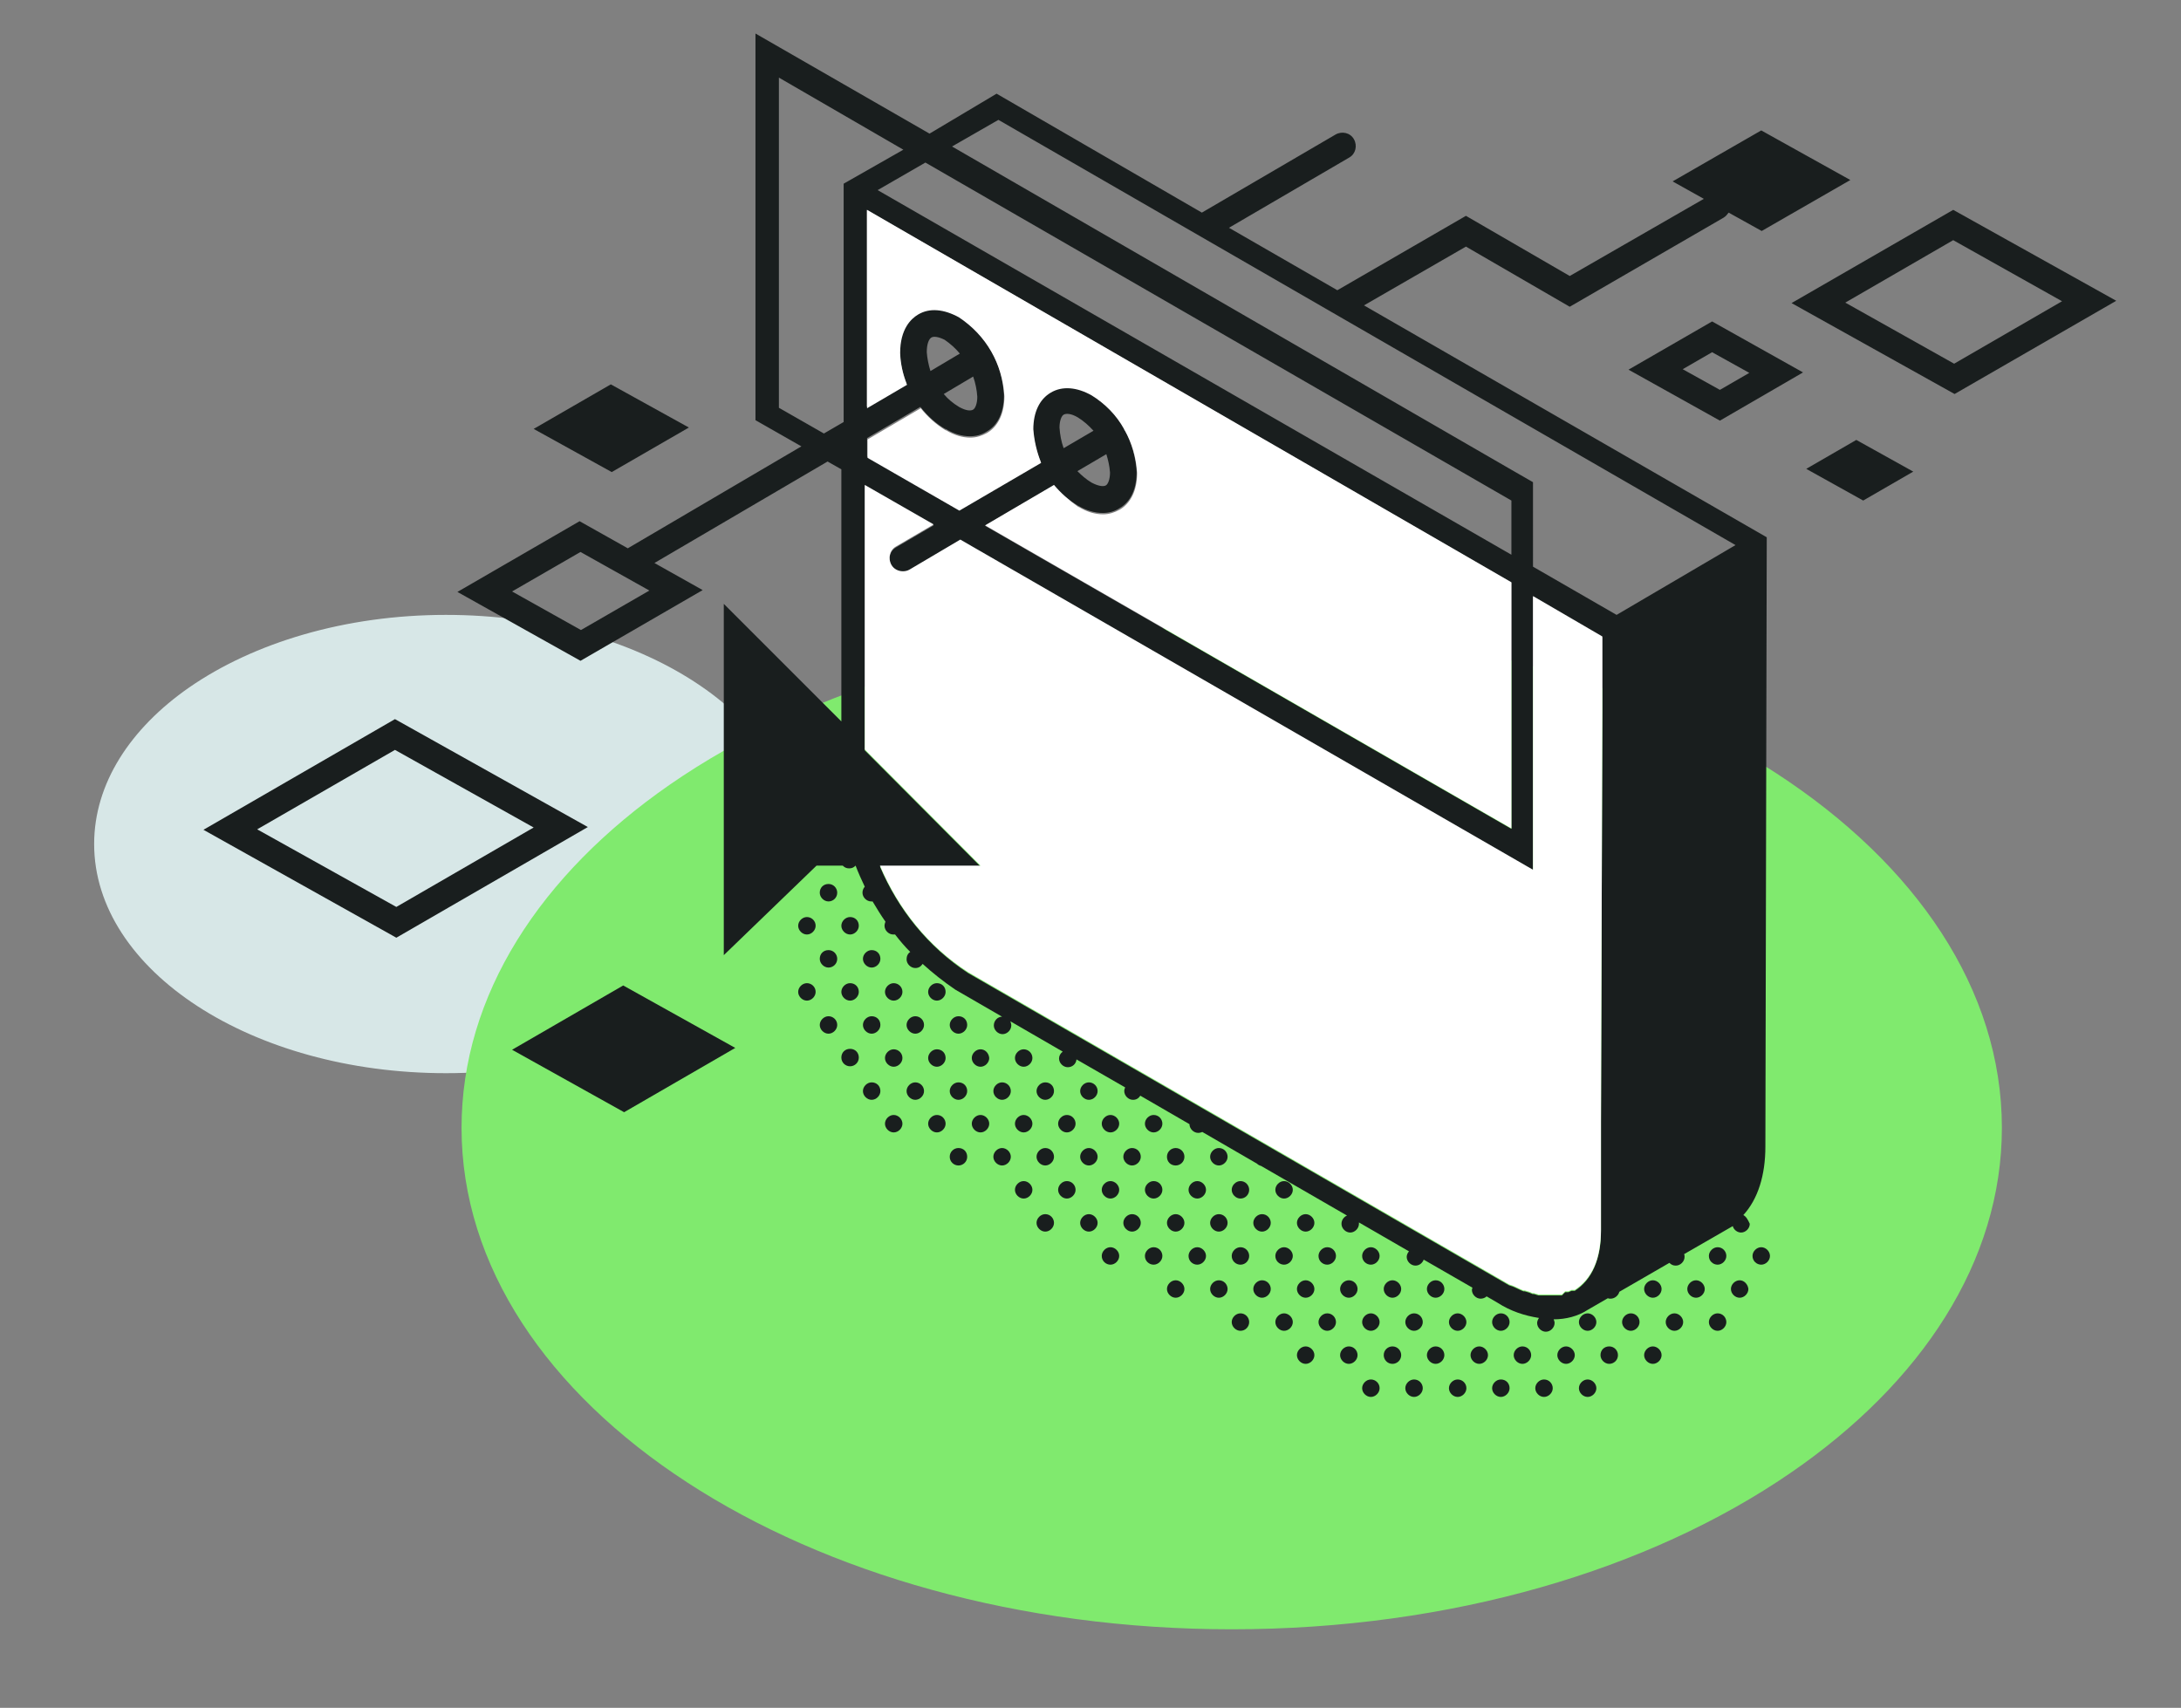 <?xml version="1.0" encoding="utf-8"?>
<!-- Generator: Adobe Illustrator 27.2.0, SVG Export Plug-In . SVG Version: 6.00 Build 0)  -->
<svg version="1.1" xmlns="http://www.w3.org/2000/svg" xmlns:xlink="http://www.w3.org/1999/xlink" x="0px" y="0px"
	 viewBox="0 0 474.9 371.9" style="enable-background:new 0 0 474.9 371.9;" xml:space="preserve">
<rect x="0" y="0" width="474.9" height="371.9" fill="#808080" stroke="none"/>
<style type="text/css">
	.st0{fill:#D7E7E7;}
	.st1{fill:#80EA6E;}
	.st2{fill:#191E1E;}
	.st3{fill:#FFFFFF;}
</style>
<g id="Layer_2">
	<path class="st0" d="M97.1,133.9c-22,0-41.9,6.1-55.9,15.8c-12.8,8.9-20.7,20.9-20.7,34.1c0,27.5,34.3,49.9,76.6,49.9
		c21.9,0,41.6-6,55.5-15.5c13-8.9,21.1-21,21.1-34.4C173.7,156.2,139.4,133.9,97.1,133.9L97.1,133.9z"/>
	<path class="st1" d="M268.2,136.4c-48.3,0-91.8,13.3-122.4,34.5c-28.1,19.5-45.3,45.8-45.3,74.7c0,60.3,75.1,109.2,167.7,109.2
		c47.9,0,91-13,121.6-34c28.6-19.6,46.1-46.1,46.1-75.2C435.9,185.3,360.8,136.4,268.2,136.4L268.2,136.4z"/>
</g>
<g id="Layer_1">
	<g>
		<path class="st2" d="M180.4,196.3c1,0,1.9-0.8,1.9-1.9c0-1-0.8-1.9-1.9-1.9s-1.9,0.8-1.9,1.9C178.5,195.4,179.4,196.3,180.4,196.3
			z"/>
		<path class="st2" d="M175.7,199.7c-1,0-1.9,0.9-1.9,1.9c0,1,0.9,1.9,1.9,1.9c1,0,1.9-0.9,1.9-1.9
			C177.6,200.5,176.7,199.7,175.7,199.7z"/>
		<path class="st2" d="M185.1,199.7c-1,0-1.9,0.9-1.9,1.9c0,1,0.9,1.9,1.9,1.9c1,0,1.9-0.9,1.9-1.9
			C187,200.5,186.2,199.7,185.1,199.7z"/>
		<path class="st2" d="M180.4,210.7c1,0,1.9-0.8,1.9-1.9c0-1-0.8-1.9-1.9-1.9s-1.9,0.8-1.9,1.9C178.5,209.8,179.4,210.7,180.4,210.7
			z"/>
		<path class="st2" d="M175.7,214.1c-1,0-1.9,0.9-1.9,1.9c0,1,0.9,1.9,1.9,1.9c1,0,1.9-0.9,1.9-1.9
			C177.6,214.9,176.7,214.1,175.7,214.1z"/>
		<path class="st2" d="M180.4,221.3c-1,0-1.9,0.9-1.9,1.9c0,1,0.9,1.9,1.9,1.9c1,0,1.9-0.9,1.9-1.9
			C182.3,222.1,181.4,221.3,180.4,221.3z"/>
		<path class="st2" d="M189.8,206.9c-1,0-1.9,0.9-1.9,1.9c0,1,0.9,1.9,1.9,1.9c1,0,1.9-0.9,1.9-1.9
			C191.7,207.7,190.9,206.9,189.8,206.9z"/>
		<path class="st2" d="M185.1,214.1c-1,0-1.9,0.9-1.9,1.9c0,1,0.9,1.9,1.9,1.9c1,0,1.9-0.9,1.9-1.9
			C187,214.9,186.2,214.1,185.1,214.1z"/>
		<path class="st2" d="M194.6,214.1c-1,0-1.9,0.9-1.9,1.9c0,1,0.9,1.9,1.9,1.9c1,0,1.9-0.9,1.9-1.9
			C196.5,214.9,195.6,214.1,194.6,214.1z"/>
		<path class="st2" d="M204,214.1c-1,0-1.9,0.9-1.9,1.9c0,1,0.9,1.9,1.9,1.9c1,0,1.9-0.9,1.9-1.9C205.9,214.9,205.1,214.1,204,214.1
			z"/>
		<path class="st2" d="M189.8,221.3c-1,0-1.9,0.9-1.9,1.9c0,1,0.9,1.9,1.9,1.9c1,0,1.9-0.9,1.9-1.9
			C191.7,222.1,190.9,221.3,189.8,221.3z"/>
		<path class="st2" d="M199.3,221.3c-1,0-1.9,0.9-1.9,1.9c0,1,0.9,1.9,1.9,1.9s1.9-0.9,1.9-1.9C201.2,222.1,200.3,221.3,199.3,221.3
			z"/>
		<path class="st2" d="M208.7,221.3c-1,0-1.9,0.9-1.9,1.9c0,1,0.9,1.9,1.9,1.9c1,0,1.9-0.9,1.9-1.9
			C210.6,222.1,209.8,221.3,208.7,221.3z"/>
		<path class="st2" d="M185.1,232.2c1,0,1.9-0.8,1.9-1.9s-0.8-1.9-1.9-1.9s-1.9,0.8-1.9,1.9S184.1,232.2,185.1,232.2z"/>
		<path class="st2" d="M194.6,228.5c-1,0-1.9,0.9-1.9,1.9c0,1,0.9,1.9,1.9,1.9c1,0,1.9-0.9,1.9-1.9
			C196.5,229.3,195.6,228.5,194.6,228.5z"/>
		<path class="st2" d="M204,228.5c-1,0-1.9,0.9-1.9,1.9c0,1,0.9,1.9,1.9,1.9c1,0,1.9-0.9,1.9-1.9C205.9,229.3,205.1,228.5,204,228.5
			z"/>
		<path class="st2" d="M213.5,228.5c-1,0-1.9,0.9-1.9,1.9c0,1,0.9,1.9,1.9,1.9s1.9-0.9,1.9-1.9C215.3,229.3,214.5,228.5,213.5,228.5
			z"/>
		<path class="st2" d="M222.9,228.5c-1,0-1.9,0.9-1.9,1.9c0,1,0.9,1.9,1.9,1.9c1,0,1.9-0.9,1.9-1.9
			C224.8,229.3,223.9,228.5,222.9,228.5z"/>
		<path class="st2" d="M189.8,235.7c-1,0-1.9,0.9-1.9,1.9c0,1,0.9,1.9,1.9,1.9c1,0,1.9-0.9,1.9-1.9
			C191.7,236.5,190.9,235.7,189.8,235.7z"/>
		<path class="st2" d="M199.3,235.7c-1,0-1.9,0.9-1.9,1.9c0,1,0.9,1.9,1.9,1.9s1.9-0.9,1.9-1.9C201.2,236.5,200.3,235.7,199.3,235.7
			z"/>
		<path class="st2" d="M208.7,235.7c-1,0-1.9,0.9-1.9,1.9c0,1,0.9,1.9,1.9,1.9c1,0,1.9-0.9,1.9-1.9
			C210.6,236.5,209.8,235.7,208.7,235.7z"/>
		<path class="st2" d="M218.2,235.7c-1,0-1.9,0.9-1.9,1.9c0,1,0.9,1.9,1.9,1.9c1,0,1.9-0.9,1.9-1.9
			C220.1,236.5,219.2,235.7,218.2,235.7z"/>
		<path class="st2" d="M227.6,235.7c-1,0-1.9,0.9-1.9,1.9c0,1,0.9,1.9,1.9,1.9c1,0,1.9-0.9,1.9-1.9
			C229.5,236.5,228.7,235.7,227.6,235.7z"/>
		<path class="st2" d="M237.1,235.7c-1,0-1.9,0.9-1.9,1.9c0,1,0.9,1.9,1.9,1.9c1,0,1.9-0.9,1.9-1.9
			C239,236.5,238.1,235.7,237.1,235.7z"/>
		<path class="st2" d="M194.6,242.8c-1,0-1.9,0.9-1.9,1.9s0.9,1.9,1.9,1.9c1,0,1.9-0.9,1.9-1.9S195.6,242.8,194.6,242.8z"/>
		<path class="st2" d="M204,242.8c-1,0-1.9,0.9-1.9,1.9s0.9,1.9,1.9,1.9c1,0,1.9-0.9,1.9-1.9S205.1,242.8,204,242.8z"/>
		<path class="st2" d="M213.5,242.8c-1,0-1.9,0.9-1.9,1.9s0.9,1.9,1.9,1.9s1.9-0.9,1.9-1.9S214.5,242.8,213.5,242.8z"/>
		<path class="st2" d="M222.9,242.8c-1,0-1.9,0.9-1.9,1.9s0.9,1.9,1.9,1.9c1,0,1.9-0.9,1.9-1.9S223.9,242.8,222.9,242.8z"/>
		<path class="st2" d="M232.3,242.8c-1,0-1.9,0.9-1.9,1.9s0.9,1.9,1.9,1.9c1,0,1.9-0.9,1.9-1.9S233.4,242.8,232.3,242.8z"/>
		<path class="st2" d="M241.8,242.8c-1,0-1.9,0.9-1.9,1.9s0.9,1.9,1.9,1.9c1,0,1.9-0.9,1.9-1.9S242.8,242.8,241.8,242.8z"/>
		<path class="st2" d="M251.2,242.8c-1,0-1.9,0.9-1.9,1.9s0.9,1.9,1.9,1.9c1,0,1.9-0.9,1.9-1.9S252.3,242.8,251.2,242.8z"/>
		<path class="st2" d="M208.7,253.8c1,0,1.9-0.8,1.9-1.9s-0.8-1.9-1.9-1.9c-1,0-1.9,0.8-1.9,1.9S207.7,253.8,208.7,253.8z"/>
		<path class="st2" d="M218.2,250c-1,0-1.9,0.9-1.9,1.9c0,1,0.9,1.9,1.9,1.9c1,0,1.9-0.9,1.9-1.9C220.1,250.9,219.2,250,218.2,250z"
			/>
		<path class="st2" d="M227.6,250c-1,0-1.9,0.9-1.9,1.9c0,1,0.9,1.9,1.9,1.9c1,0,1.9-0.9,1.9-1.9C229.5,250.9,228.7,250,227.6,250z"
			/>
		<path class="st2" d="M237.1,250c-1,0-1.9,0.9-1.9,1.9c0,1,0.9,1.9,1.9,1.9c1,0,1.9-0.9,1.9-1.9C239,250.9,238.1,250,237.1,250z"/>
		<path class="st2" d="M246.5,250c-1,0-1.9,0.9-1.9,1.9c0,1,0.9,1.9,1.9,1.9c1,0,1.9-0.9,1.9-1.9C248.4,250.9,247.6,250,246.5,250z"
			/>
		<path class="st2" d="M256,253.8c1,0,1.9-0.8,1.9-1.9S257,250,256,250c-1,0-1.9,0.8-1.9,1.9S254.9,253.8,256,253.8z"/>
		<path class="st2" d="M265.4,250c-1,0-1.9,0.9-1.9,1.9c0,1,0.9,1.9,1.9,1.9c1,0,1.9-0.9,1.9-1.9C267.3,250.9,266.5,250,265.4,250z"
			/>
		<path class="st2" d="M222.9,257.2c-1,0-1.9,0.9-1.9,1.9c0,1,0.9,1.9,1.9,1.9c1,0,1.9-0.9,1.9-1.9
			C224.8,258.1,223.9,257.2,222.9,257.2z"/>
		<path class="st2" d="M232.3,257.2c-1,0-1.9,0.9-1.9,1.9c0,1,0.9,1.9,1.9,1.9c1,0,1.9-0.9,1.9-1.9
			C234.2,258.1,233.4,257.2,232.3,257.2z"/>
		<path class="st2" d="M241.8,257.2c-1,0-1.9,0.9-1.9,1.9c0,1,0.9,1.9,1.9,1.9c1,0,1.9-0.9,1.9-1.9
			C243.7,258.1,242.8,257.2,241.8,257.2z"/>
		<path class="st2" d="M251.2,257.2c-1,0-1.9,0.9-1.9,1.9c0,1,0.9,1.9,1.9,1.9c1,0,1.9-0.9,1.9-1.9
			C253.1,258.1,252.3,257.2,251.2,257.2z"/>
		<path class="st2" d="M260.7,257.2c-1,0-1.9,0.9-1.9,1.9c0,1,0.9,1.9,1.9,1.9c1,0,1.9-0.9,1.9-1.9
			C262.6,258.1,261.7,257.2,260.7,257.2z"/>
		<path class="st2" d="M270.1,257.2c-1,0-1.9,0.9-1.9,1.9c0,1,0.9,1.9,1.9,1.9c1.1,0,1.9-0.9,1.9-1.9
			C272,258.1,271.2,257.2,270.1,257.2z"/>
		<path class="st2" d="M279.6,257.2c-1,0-1.9,0.9-1.9,1.9c0,1,0.9,1.9,1.9,1.9c1,0,1.9-0.9,1.9-1.9
			C281.5,258.1,280.6,257.2,279.6,257.2z"/>
		<path class="st2" d="M227.6,264.4c-1,0-1.9,0.9-1.9,1.9c0,1,0.9,1.9,1.9,1.9c1,0,1.9-0.9,1.9-1.9
			C229.5,265.3,228.7,264.4,227.6,264.4z"/>
		<path class="st2" d="M237.1,264.4c-1,0-1.9,0.9-1.9,1.9c0,1,0.9,1.9,1.9,1.9c1,0,1.9-0.9,1.9-1.9
			C239,265.3,238.1,264.4,237.1,264.4z"/>
		<path class="st2" d="M246.5,264.4c-1,0-1.9,0.9-1.9,1.9c0,1,0.9,1.9,1.9,1.9c1,0,1.9-0.9,1.9-1.9
			C248.4,265.3,247.6,264.4,246.5,264.4z"/>
		<path class="st2" d="M256,264.4c-1,0-1.9,0.9-1.9,1.9c0,1,0.9,1.9,1.9,1.9c1,0,1.9-0.9,1.9-1.9C257.9,265.3,257,264.4,256,264.4z"
			/>
		<path class="st2" d="M265.4,264.4c-1,0-1.9,0.9-1.9,1.9c0,1,0.9,1.9,1.9,1.9c1,0,1.9-0.9,1.9-1.9
			C267.3,265.3,266.5,264.4,265.4,264.4z"/>
		<path class="st2" d="M274.8,264.4c-1,0-1.9,0.9-1.9,1.9c0,1,0.9,1.9,1.9,1.9c1,0,1.9-0.9,1.9-1.9
			C276.7,265.3,275.9,264.4,274.8,264.4z"/>
		<path class="st2" d="M284.3,264.4c-1,0-1.9,0.9-1.9,1.9c0,1,0.9,1.9,1.9,1.9c1,0,1.9-0.9,1.9-1.9
			C286.2,265.3,285.3,264.4,284.3,264.4z"/>
		<path class="st2" d="M379.6,264.6c3.2-3.5,4.8-8.7,4.8-14.9l0.3-132.7L297,66.5l22.2-12.8l22.6,13.1l33.5-19.4
			c0.5-0.3,0.8-0.7,1.1-1.1l7.2,4l19.3-11.1l-9.7-5.4l-9.7-5.4l-19.3,11.1l6.8,3.8l-29.2,16.8L319.2,47l-28,16.2l-23.6-13.6
			l26.2-15.3c1.4-0.8,1.8-2.6,1-4c-0.8-1.4-2.6-1.8-4-1l-29.1,17L217,20.4l-14.6,8.7L164.5,7.3v84.2l10,5.7l-37.8,22.2l-10.5-5.9
			l-26.6,15.4l26.8,15l26.6-15.4l-10.5-5.9l37.7-22.1l3,1.7v54.9l-25.6-25.6V208l20.2-19.5h5.7c0.4,0.4,0.8,0.6,1.4,0.6
			c0.6,0,1-0.2,1.4-0.6c0.6,1.6,1.3,3.1,2,4.6c-0.3,0.3-0.5,0.8-0.5,1.3c0,1,0.9,1.9,1.9,1.9c0.1,0,0.2,0,0.3,0
			c0.9,1.5,1.8,3,2.8,4.4c-0.1,0.3-0.2,0.6-0.2,0.9c0,1,0.9,1.9,1.9,1.9c0.1,0,0.3,0,0.4,0c1,1.3,2.1,2.6,3.3,3.8
			c-0.5,0.3-0.8,0.9-0.8,1.6c0,1,0.9,1.9,1.9,1.9c0.7,0,1.2-0.3,1.6-0.9c2.2,2,4.6,3.9,7.1,5.6l10.2,5.9c-1,0-1.8,0.9-1.8,1.9
			c0,1,0.9,1.9,1.9,1.9c1,0,1.9-0.9,1.9-1.9c0-0.3-0.1-0.6-0.2-0.9l11.4,6.6c-0.5,0.4-0.8,0.9-0.8,1.5c0,1,0.9,1.9,1.9,1.9
			c1,0,1.8-0.7,1.9-1.7l10.6,6.1c-0.1,0.2-0.2,0.5-0.2,0.8c0,1,0.9,1.9,1.9,1.9c0.7,0,1.2-0.3,1.6-0.9l10.7,6.2c0,1,0.9,1.9,1.9,1.9
			c0.3,0,0.7-0.1,0.9-0.2l11.9,6.9c0.2,0.2,0.5,0.4,0.9,0.5l18.7,10.8c-0.7,0.3-1.2,1-1.2,1.8c0,1,0.9,1.9,1.9,1.9
			c1,0,1.9-0.9,1.9-1.9c0-0.1,0-0.2,0-0.3l10.9,6.3c-0.3,0.3-0.5,0.8-0.5,1.2c0,1,0.9,1.9,1.9,1.9c0.8,0,1.5-0.5,1.8-1.3l10.6,6.1
			c0,0.2-0.1,0.3-0.1,0.5c0,1,0.9,1.9,1.9,1.9c0.5,0,1-0.2,1.3-0.5l2.4,1.4c2.8,1.8,5.8,2.8,9,3.3c-0.2,0.3-0.4,0.7-0.4,1.1
			c0,1,0.9,1.9,1.9,1.9c1,0,1.9-0.9,1.9-1.9c0-0.3-0.1-0.5-0.2-0.8c2.7,0,5.3-0.7,7.3-2l4.5-2.6c0.2,0.1,0.4,0.1,0.6,0.1
			c0.9,0,1.7-0.7,1.9-1.5l10.9-6.3c0.4,0.4,0.8,0.6,1.4,0.6c1,0,1.9-0.9,1.9-1.9c0-0.2,0-0.4-0.1-0.6l9.9-5.7
			c0.2-0.1,0.5-0.3,0.7-0.4c0.2,0.8,1,1.4,1.8,1.4c1,0,1.9-0.9,1.9-1.9C380.6,265.6,380.2,264.9,379.6,264.6L379.6,264.6z
			 M126.5,137.2l-15-8.4l14.9-8.6l15,8.4L126.5,137.2z M329.1,109v11.8l-138-79.4l10.4-6L329.1,109z M231.6,97.6
			c-0.5-1.4-0.8-2.9-0.9-4.5c0-1.4,0.4-2.5,0.9-2.8c0.5-0.3,1.6-0.3,3.1,0.6c1.3,0.8,2.4,1.8,3.4,2.9L231.6,97.6z M240.9,98.9
			c0.4,1.3,0.7,2.6,0.8,4c0,1.4-0.4,2.5-0.9,2.8c-0.5,0.3-1.6,0.2-3.1-0.6c-1.2-0.7-2.2-1.6-3.1-2.5L240.9,98.9z M234.7,110.1
			L234.7,110.1c1.9,1.1,3.7,1.6,5.4,1.6c1.3,0,2.5-0.3,3.6-1c2.5-1.4,3.8-4.2,3.8-8c-0.2-3.3-1.2-6.5-2.7-9.3c0,0,0-0.1-0.1-0.1
			c0,0,0,0,0-0.1c-1.7-3-4.1-5.6-7.1-7.4c-3.3-1.9-6.4-2.1-8.9-0.6c-2.5,1.4-3.8,4.2-3.8,8c0.2,2.6,0.7,5.1,1.7,7.3l-17.8,10.4
			l-20-11.5v-4l11.6-6.8c1.5,1.9,3.3,3.6,5.4,4.8l0.1,0c1.8,1.1,3.6,1.6,5.3,1.6c1.3,0,2.5-0.3,3.6-1c2.5-1.4,3.8-4.2,3.8-8
			c-0.4-7-3.9-13.2-9.9-17.2c-3.2-1.9-6.4-2.1-8.9-0.6c-1.5,0.8-3.9,3-3.9,8.4c0.1,2.4,0.7,4.8,1.5,6.9l-8.7,5.1V45.7l140.4,81.2
			v53.6l-114.6-66l15-8.8C231,107.4,232.7,108.9,234.7,110.1L234.7,110.1z M202.6,80.8c-0.4-1.3-0.7-2.7-0.8-4.1
			c0-1.9,0.5-2.9,1-3.2c0.5-0.3,1.5-0.2,2.9,0.5c1.3,0.9,2.4,1.9,3.3,3L202.6,80.8z M211.9,82c0.5,1.4,0.8,2.9,0.9,4.4
			c0,1.4-0.4,2.5-0.9,2.8c-0.5,0.3-1.5,0.3-3.1-0.6c-1.3-0.8-2.4-1.7-3.3-2.8L211.9,82z M179.4,94.4l-9.8-5.6V16.9l27.1,15.7
			l-13,7.4v51.9L179.4,94.4z M342.9,281.1h-0.7l-0.7,0.3h-0.7l-0.7,0.7h-5.1l-1-0.3h-0.3l-0.7-0.3l-1-0.3h-0.3l-0.7-0.3
			c-0.7-0.3-1.3-0.7-2.4-1l-117.8-68c-8.7-5.7-15.2-13.8-19.2-23.2h21.9l-25.2-25.3v-57.6l15,8.6l-8.2,4.8c-1.4,0.8-1.8,2.6-1,4
			c0.5,0.9,1.5,1.4,2.5,1.4c0.5,0,1-0.1,1.5-0.4l11-6.5l124.7,71.9v-59.6l15.1,8.8v15.8l-0.3,89.6v23.9
			C348.6,274.3,346.6,278.7,342.9,281.1L342.9,281.1z M352,133.9l-18.2-10.5V105l-4.7-2.7L207.3,31.9l10.1-5.8l160.5,92.6L352,133.9
			z"/>
		<path class="st2" d="M241.8,271.6c-1,0-1.9,0.9-1.9,1.9c0,1.1,0.9,1.9,1.9,1.9c1,0,1.9-0.9,1.9-1.9
			C243.7,272.5,242.8,271.6,241.8,271.6z"/>
		<path class="st2" d="M251.2,271.6c-1,0-1.9,0.9-1.9,1.9c0,1.1,0.9,1.9,1.9,1.9c1,0,1.9-0.9,1.9-1.9
			C253.1,272.5,252.3,271.6,251.2,271.6z"/>
		<path class="st2" d="M260.7,271.6c-1,0-1.9,0.9-1.9,1.9c0,1.1,0.9,1.9,1.9,1.9c1,0,1.9-0.9,1.9-1.9
			C262.6,272.5,261.7,271.6,260.7,271.6z"/>
		<path class="st2" d="M270.1,271.6c-1,0-1.9,0.9-1.9,1.9c0,1.1,0.9,1.9,1.9,1.9c1.1,0,1.9-0.9,1.9-1.9
			C272,272.5,271.2,271.6,270.1,271.6z"/>
		<path class="st2" d="M279.6,271.6c-1,0-1.9,0.9-1.9,1.9c0,1.1,0.9,1.9,1.9,1.9c1,0,1.9-0.9,1.9-1.9
			C281.5,272.5,280.6,271.6,279.6,271.6z"/>
		<path class="st2" d="M289,271.6c-1,0-1.9,0.9-1.9,1.9c0,1.1,0.9,1.9,1.9,1.9s1.9-0.9,1.9-1.9C290.9,272.5,290.1,271.6,289,271.6z"
			/>
		<path class="st2" d="M298.5,271.6c-1,0-1.9,0.9-1.9,1.9c0,1.1,0.9,1.9,1.9,1.9c1,0,1.9-0.9,1.9-1.9
			C300.4,272.5,299.5,271.6,298.5,271.6z"/>
		<path class="st2" d="M374,271.6c-1,0-1.9,0.9-1.9,1.9c0,1.1,0.9,1.9,1.9,1.9c1,0,1.9-0.9,1.9-1.9
			C375.9,272.5,375.1,271.6,374,271.6z"/>
		<path class="st2" d="M383.5,271.6c-1,0-1.9,0.9-1.9,1.9c0,1.1,0.9,1.9,1.9,1.9c1,0,1.9-0.9,1.9-1.9
			C385.4,272.5,384.5,271.6,383.5,271.6z"/>
		<path class="st2" d="M256,278.8c-1,0-1.9,0.9-1.9,1.9c0,1,0.9,1.9,1.9,1.9c1,0,1.9-0.9,1.9-1.9C257.9,279.7,257,278.8,256,278.8z"
			/>
		<path class="st2" d="M265.4,278.8c-1,0-1.9,0.9-1.9,1.9c0,1,0.9,1.9,1.9,1.9c1,0,1.9-0.9,1.9-1.9
			C267.3,279.7,266.5,278.8,265.4,278.8z"/>
		<path class="st2" d="M274.8,278.8c-1,0-1.9,0.9-1.9,1.9c0,1,0.9,1.9,1.9,1.9c1,0,1.9-0.9,1.9-1.9
			C276.7,279.7,275.9,278.8,274.8,278.8z"/>
		<path class="st2" d="M284.3,278.8c-1,0-1.9,0.9-1.9,1.9c0,1,0.9,1.9,1.9,1.9c1,0,1.9-0.9,1.9-1.9
			C286.2,279.7,285.3,278.8,284.3,278.8z"/>
		<path class="st2" d="M293.7,278.8c-1,0-1.9,0.9-1.9,1.9c0,1,0.9,1.9,1.9,1.9c1,0,1.9-0.9,1.9-1.9
			C295.6,279.7,294.8,278.8,293.7,278.8z"/>
		<path class="st2" d="M303.2,278.8c-1,0-1.9,0.9-1.9,1.9c0,1,0.9,1.9,1.9,1.9c1,0,1.9-0.9,1.9-1.9
			C305.1,279.7,304.2,278.8,303.2,278.8z"/>
		<path class="st2" d="M312.6,278.8c-1,0-1.9,0.9-1.9,1.9c0,1,0.9,1.9,1.9,1.9c1,0,1.9-0.9,1.9-1.9
			C314.5,279.7,313.7,278.8,312.6,278.8z"/>
		<path class="st2" d="M359.9,278.8c-1,0-1.9,0.9-1.9,1.9c0,1,0.9,1.9,1.9,1.9c1,0,1.9-0.9,1.9-1.9
			C361.8,279.7,360.9,278.8,359.9,278.8z"/>
		<path class="st2" d="M369.3,278.8c-1,0-1.9,0.9-1.9,1.9c0,1,0.9,1.9,1.9,1.9c1,0,1.9-0.9,1.9-1.9
			C371.2,279.7,370.3,278.8,369.3,278.8z"/>
		<path class="st2" d="M270.1,286c-1,0-1.9,0.9-1.9,1.9c0,1,0.9,1.9,1.9,1.9c1.1,0,1.9-0.9,1.9-1.9C272,286.9,271.2,286,270.1,286z"
			/>
		<path class="st2" d="M279.6,286c-1,0-1.9,0.9-1.9,1.9c0,1,0.9,1.9,1.9,1.9c1,0,1.9-0.9,1.9-1.9C281.5,286.9,280.6,286,279.6,286z"
			/>
		<path class="st2" d="M289,286c-1,0-1.9,0.9-1.9,1.9c0,1,0.9,1.9,1.9,1.9s1.9-0.9,1.9-1.9C290.9,286.9,290.1,286,289,286z"/>
		<path class="st2" d="M298.5,286c-1,0-1.9,0.9-1.9,1.9c0,1,0.9,1.9,1.9,1.9c1,0,1.9-0.9,1.9-1.9C300.4,286.9,299.5,286,298.5,286z"
			/>
		<path class="st2" d="M307.9,286c-1,0-1.9,0.9-1.9,1.9c0,1,0.9,1.9,1.9,1.9c1,0,1.9-0.9,1.9-1.9C309.8,286.9,309,286,307.9,286z"/>
		<path class="st2" d="M317.4,286c-1,0-1.9,0.9-1.9,1.9c0,1,0.9,1.9,1.9,1.9c1,0,1.9-0.9,1.9-1.9C319.3,286.9,318.4,286,317.4,286z"
			/>
		<path class="st2" d="M326.8,286c-1,0-1.9,0.9-1.9,1.9c0,1,0.9,1.9,1.9,1.9c1,0,1.9-0.9,1.9-1.9C328.7,286.9,327.9,286,326.8,286z"
			/>
		<path class="st2" d="M345.7,286c-1,0-1.9,0.9-1.9,1.9c0,1,0.9,1.9,1.9,1.9c1,0,1.9-0.9,1.9-1.9C347.6,286.9,346.7,286,345.7,286z"
			/>
		<path class="st2" d="M355.1,286c-1,0-1.9,0.9-1.9,1.9c0,1,0.9,1.9,1.9,1.9c1,0,1.9-0.9,1.9-1.9C357,286.9,356.2,286,355.1,286z"/>
		<path class="st2" d="M364.6,286c-1,0-1.9,0.9-1.9,1.9c0,1,0.9,1.9,1.9,1.9c1,0,1.9-0.9,1.9-1.9C366.5,286.9,365.6,286,364.6,286z"
			/>
		<path class="st2" d="M378.8,278.8c-1,0-1.9,0.9-1.9,1.9c0,1,0.9,1.9,1.9,1.9c1,0,1.9-0.9,1.9-1.9
			C380.6,279.7,379.8,278.8,378.8,278.8z"/>
		<path class="st2" d="M374,286c-1,0-1.9,0.9-1.9,1.9c0,1,0.9,1.9,1.9,1.9c1,0,1.9-0.9,1.9-1.9C375.9,286.9,375.1,286,374,286z"/>
		<path class="st2" d="M284.3,293.2c-1,0-1.9,0.9-1.9,1.9c0,1,0.9,1.9,1.9,1.9c1,0,1.9-0.9,1.9-1.9
			C286.2,294.1,285.3,293.2,284.3,293.2z"/>
		<path class="st2" d="M293.7,293.2c-1,0-1.9,0.9-1.9,1.9c0,1,0.9,1.9,1.9,1.9c1,0,1.9-0.9,1.9-1.9
			C295.6,294.1,294.8,293.2,293.7,293.2z"/>
		<path class="st2" d="M303.2,297c1,0,1.9-0.8,1.9-1.9c0-1-0.8-1.9-1.9-1.9c-1,0-1.9,0.8-1.9,1.9C301.3,296.1,302.1,297,303.2,297z"
			/>
		<path class="st2" d="M312.6,293.2c-1,0-1.9,0.9-1.9,1.9c0,1,0.9,1.9,1.9,1.9c1,0,1.9-0.9,1.9-1.9
			C314.5,294.1,313.7,293.2,312.6,293.2z"/>
		<path class="st2" d="M322.1,293.2c-1,0-1.9,0.9-1.9,1.9c0,1,0.9,1.9,1.9,1.9c1,0,1.9-0.9,1.9-1.9
			C324,294.1,323.1,293.2,322.1,293.2z"/>
		<path class="st2" d="M331.5,293.2c-1,0-1.9,0.9-1.9,1.9c0,1,0.9,1.9,1.9,1.9c1,0,1.9-0.9,1.9-1.9
			C333.4,294.1,332.6,293.2,331.5,293.2z"/>
		<path class="st2" d="M341,293.2c-1,0-1.9,0.9-1.9,1.9c0,1,0.9,1.9,1.9,1.9c1,0,1.9-0.9,1.9-1.9C342.9,294.1,342,293.2,341,293.2z"
			/>
		<path class="st2" d="M350.4,297c1,0,1.9-0.8,1.9-1.9c0-1-0.8-1.9-1.9-1.9s-1.9,0.8-1.9,1.9C348.5,296.1,349.4,297,350.4,297z"/>
		<path class="st2" d="M359.9,293.2c-1,0-1.9,0.9-1.9,1.9c0,1,0.9,1.9,1.9,1.9c1,0,1.9-0.9,1.9-1.9
			C361.8,294.1,360.9,293.2,359.9,293.2z"/>
		<path class="st2" d="M298.5,300.4c-1,0-1.9,0.9-1.9,1.9c0,1,0.9,1.9,1.9,1.9c1,0,1.9-0.9,1.9-1.9
			C300.4,301.2,299.5,300.4,298.5,300.4z"/>
		<path class="st2" d="M307.9,300.4c-1,0-1.9,0.9-1.9,1.9c0,1,0.9,1.9,1.9,1.9c1,0,1.9-0.9,1.9-1.9
			C309.8,301.3,309,300.4,307.9,300.4z"/>
		<path class="st2" d="M317.4,300.4c-1,0-1.9,0.9-1.9,1.9c0,1,0.9,1.9,1.9,1.9c1,0,1.9-0.9,1.9-1.9
			C319.3,301.2,318.4,300.4,317.4,300.4z"/>
		<path class="st2" d="M326.8,300.4c-1,0-1.9,0.9-1.9,1.9c0,1,0.9,1.9,1.9,1.9c1,0,1.9-0.9,1.9-1.9
			C328.7,301.2,327.9,300.4,326.8,300.4z"/>
		<path class="st2" d="M336.2,300.4c-1,0-1.9,0.9-1.9,1.9c0,1,0.9,1.9,1.9,1.9c1,0,1.9-0.9,1.9-1.9
			C338.1,301.3,337.3,300.4,336.2,300.4z"/>
		<path class="st2" d="M345.7,300.4c-1,0-1.9,0.9-1.9,1.9c0,1,0.9,1.9,1.9,1.9c1,0,1.9-0.9,1.9-1.9
			C347.6,301.3,346.7,300.4,345.7,300.4z"/>
	</g>
	<path class="st3" d="M348.6,244l0.3-89.6v-15.8l-15.1-8.8v59.6l-124.7-71.9l-11,6.5c-0.5,0.3-1,0.4-1.5,0.4c-1,0-2-0.5-2.5-1.4
		c-0.8-1.4-0.4-3.2,1-4l8.2-4.8l-15-8.6v57.6l25.2,25.3h-21.9c4,9.4,10.4,17.5,19.2,23.2l117.8,68c1,0.3,1.7,0.7,2.4,1l0.7,0.3h0.3
		l1,0.3l0.7,0.3h0.3l1,0.3h5.1l0.7-0.7h0.7l0.7-0.3h0.7c3.7-2.4,5.7-6.7,5.7-13.1L348.6,244L348.6,244z"/>
	<path class="st3" d="M229.5,105.6l-15,8.8l114.6,66v-53.6L188.8,45.7v43.2l8.7-5.1c-0.9-2.2-1.4-4.5-1.5-6.9c0-5.3,2.4-7.5,3.9-8.4
		c2.5-1.5,5.6-1.2,8.9,0.6c6,4,9.5,10.2,9.9,17.2c0,3.8-1.4,6.6-3.8,8c-1.1,0.6-2.3,1-3.6,1c-1.7,0-3.5-0.5-5.3-1.6l-0.1,0
		c-2.1-1.3-3.9-2.9-5.4-4.8l-11.6,6.8v4l20,11.5l17.8-10.4c-0.9-2.3-1.5-4.7-1.7-7.3c0-3.8,1.4-6.6,3.8-8c2.5-1.5,5.7-1.2,8.9,0.6
		c2.9,1.8,5.4,4.3,7.1,7.4c0,0,0,0,0,0.1c0,0,0,0.1,0.1,0.1c1.6,2.8,2.5,6,2.7,9.3c0,3.8-1.4,6.6-3.8,8c-1.1,0.6-2.3,1-3.6,1
		c-1.7,0-3.5-0.5-5.3-1.6l-0.1,0C232.7,108.9,231,107.4,229.5,105.6L229.5,105.6z"/>
	<g>
		<path class="st2" d="M354.6,80.5l19.9,11.1l18.1-10.5L372.8,70L354.6,80.5z M380.9,81.2l-6.4,3.7l-8.1-4.5l6.4-3.7L380.9,81.2z"/>
		<path class="st2" d="M404.2,95.8l-10.9,6.3l12.4,6.9l10.9-6.3L404.2,95.8z"/>
		<path class="st2" d="M86,156.6l-41.7,24.1l42,23.5l41.7-24.1L86,156.6z M86.3,197.5L56,180.6l30-17.3l30.2,16.9L86.3,197.5z"/>
		<path class="st2" d="M135.7,214.6l-24.2,14l12.2,6.8l12.2,6.8l24.2-14l-12.2-6.8L135.7,214.6z"/>
		<path class="st2" d="M133.2,102.8l16.8-9.7l-8.5-4.7l-8.5-4.7l-16.8,9.7l8.5,4.7L133.2,102.8z"/>
		<path class="st2" d="M390.1,66l35.5,19.8l35.2-20.3l-35.5-19.8L390.1,66z M449,65.6l-23.5,13.6l-23.7-13.3l23.5-13.6L449,65.6z"/>
	</g>
</g>
</svg>
